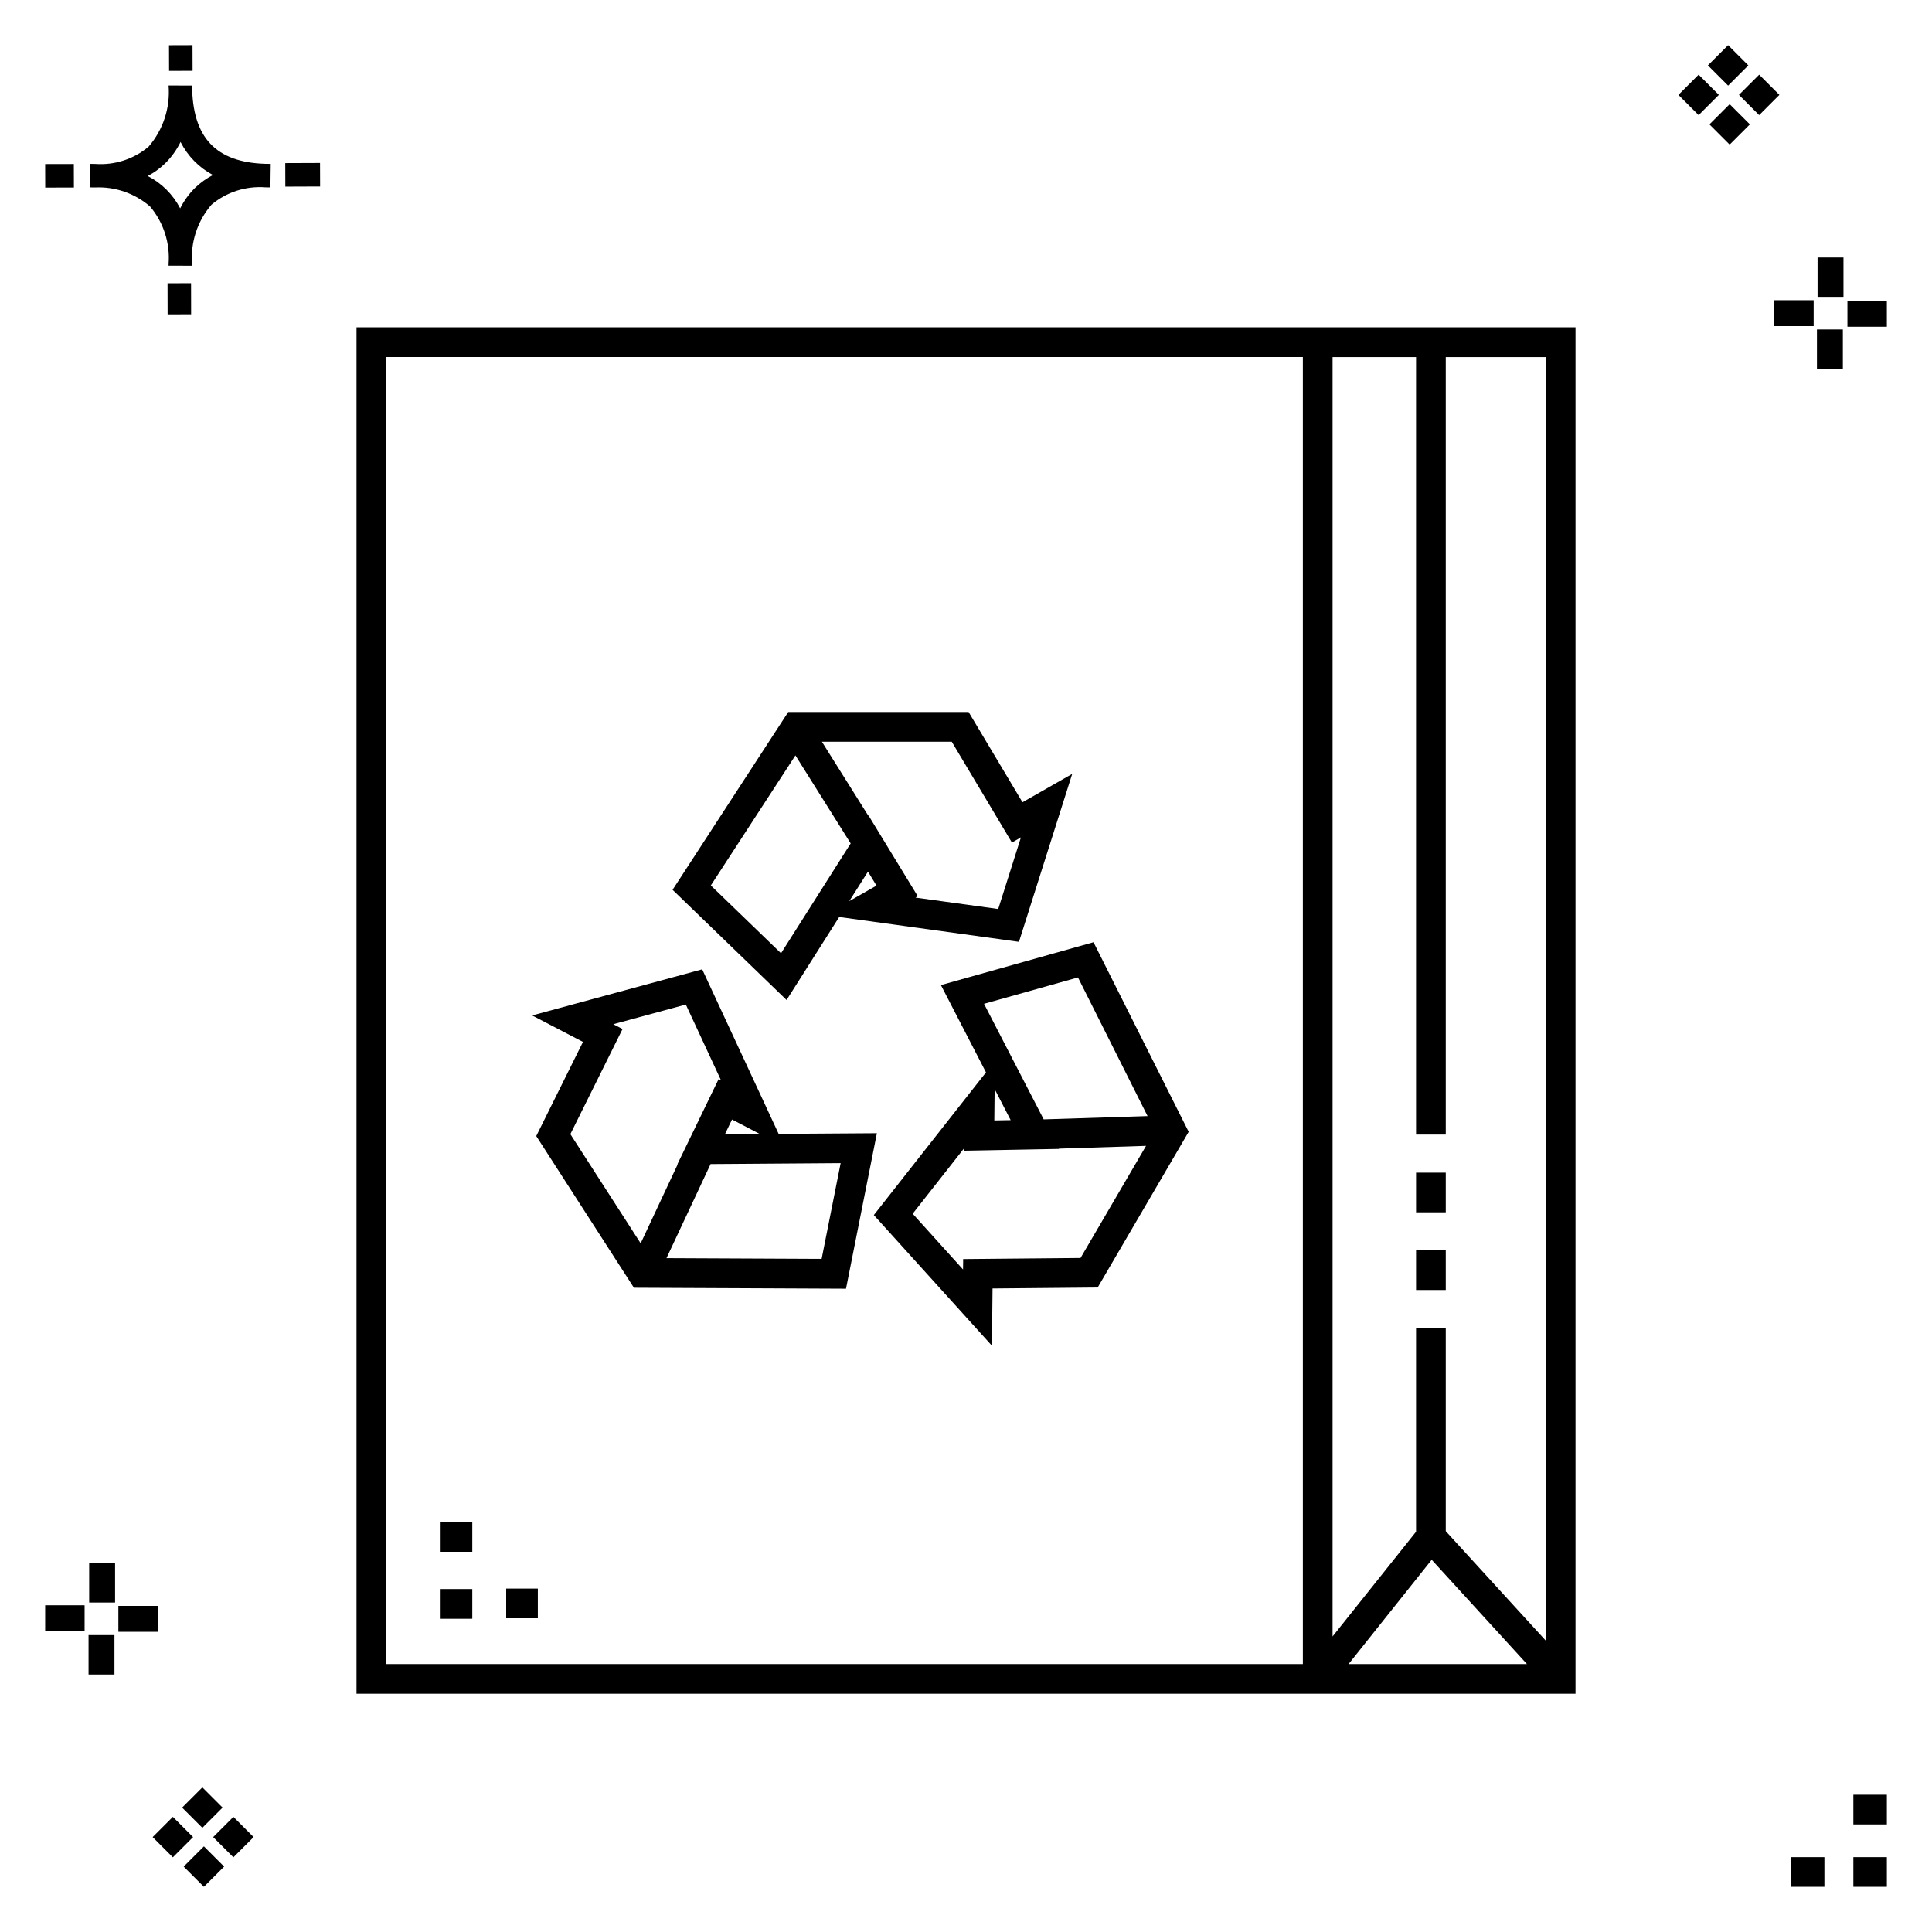 <?xml version="1.0" encoding="UTF-8"?>
<!-- Uploaded to: ICON Repo, www.svgrepo.com, Generator: ICON Repo Mixer Tools -->
<svg fill="#000000" width="800px" height="800px" version="1.1" viewBox="144 144 512 512" xmlns="http://www.w3.org/2000/svg">
 <g>
  <path d="m194.63 219.05 0.02 8.234-6.231 0.02-0.02-8.234zm19.711-31.637c0.434 0.023 0.926 0.004 1.402 0.02l-0.082 6.231c-0.445 0.008-0.926-0.004-1.383-0.02v-0.004c-5.168-0.379-10.273 1.273-14.238 4.609-3.742 4.348-5.59 10.012-5.133 15.73v0.445l-6.231-0.016v-0.441c0.434-5.527-1.328-11.008-4.906-15.242-4.043-3.5-9.277-5.309-14.617-5.047-0.434 0-0.867-0.008-1.312-0.02l0.09-6.231c0.441 0 0.875 0.008 1.305 0.02 5.121 0.371 10.188-1.262 14.125-4.562 3.875-4.481 5.789-10.328 5.316-16.23l6.231 0.008c0.07 13.746 6.258 20.367 19.434 20.75zm-13.906 2.965c-3.699-1.965-6.699-5.027-8.59-8.762-1.043 2.144-2.449 4.094-4.16 5.754-1.352 1.301-2.875 2.402-4.535 3.273 3.688 1.898 6.691 4.894 8.598 8.574 1.004-2.016 2.336-3.852 3.941-5.43 1.41-1.363 3.008-2.512 4.746-3.41zm-44.469-2.898 0.02 6.231 7.598-0.016-0.02-6.231zm72.844-0.293-9.215 0.035 0.02 6.231 9.215-0.035zm-33.773-24.43-0.02-6.793-6.231 0.02 0.02 6.793zm449 473.4h-8.879v7.871h8.879zm-16.551 0h-8.879v7.871h8.879zm16.551-16.535h-8.879v7.871h8.879zm-451.36 19.047 5.359 5.359 5.359-5.359-5.359-5.359zm7.816-7.816 5.359 5.359 5.359-5.359-5.359-5.359zm-16.043 0 5.359 5.359 5.359-5.359-5.359-5.359zm7.816-7.816 5.359 5.359 5.359-5.359-5.359-5.359zm-6.449-53.465-10.449-0.004v6.867h10.449zm-19.398-0.164-10.449-0.004v6.867h10.449zm7.914 7.914h-6.867v10.434h6.867zm0.164-19.086h-6.867v10.449h6.867zm432.83-396.91-5.359-5.359-5.359 5.359 5.359 5.359zm-7.816 7.816-5.359-5.359-5.359 5.359 5.359 5.359zm16.043 0-5.359-5.359-5.359 5.359 5.359 5.359zm-7.816 7.816-5.359-5.359-5.359 5.359 5.359 5.359zm6.449 53.465h10.449v-6.863h-10.449zm19.398 0.164 10.449 0.004v-6.867h-10.449zm-7.914-7.91h6.867v-10.438h-6.867zm-0.164 19.086h6.867v-10.453h-6.867z"/>
  <path d="m350.35 444.49-20.262-43.609-45.059 12.223 13.465 7.012-12.383 24.953 25.883 40.199 56.207 0.254 8.184-41.207zm-12.355-3.805 7.379 3.844-9.266 0.062zm-29.016-23.984-2.445-1.277 19.215-5.211 9.328 20.086-0.633-0.332-10.938 22.59h0.09l-9.816 20.941-18.629-28.938zm52.762 60.914-41.117-0.188 11.688-24.938 34.469-0.246zm72.055-83.914-40.445 11.355 11.945 23.133-29.723 37.816 31.301 34.625 0.16-15.168 27.855-0.254 24.121-41.266zm-29.02 16.32 24.898-6.988 18.445 36.742-27.527 0.871zm7.062 30.828-4.336 0.078 0.086-8.309zm18.512 36.531-31.102 0.285-0.031 2.762-13.348-14.777 13.684-17.414-0.008 0.715 18.816-0.359v0.004l0.297-0.008 5.981-0.113-0.039-0.074 23.117-0.734zm-63.957-90.367 47.641 6.582 14.113-44.504-13.18 7.519-14.277-23.918h-47.801l-30.652 47.117 30.215 29.199zm2.672-4.203 4.957-7.824 2.258 3.707zm43.098-15.527 2.394-1.367-6.019 18.98-21.941-3.027 0.621-0.359-13.066-21.418-0.047 0.074-12.297-19.602h34.414zm-79.789 11.371 22.422-34.465 14.641 23.328-18.461 29.109zm-93.898-147.91v362.11h323.05v-362.11zm315.17 348.04-26.504-29.008v-53.824h-7.871v53.973l-22.125 27.75v-339.05h22.125v206.05h7.871v-206.05h26.504zm-30.234-21.426 25.246 27.633h-47.273zm-277.07-318.74h242.93v346.37l-242.93 0.004zm14.43 308.75h8.387v7.871l-8.387 0.004zm17.371 17.613h8.387v7.871h-8.387zm-17.371 0.129h8.387v7.871l-8.387 0.004zm258.5-89.758h7.871v10.516h-7.871zm0-20.594h7.871v10.516h-7.871z"/>
 </g>
</svg>